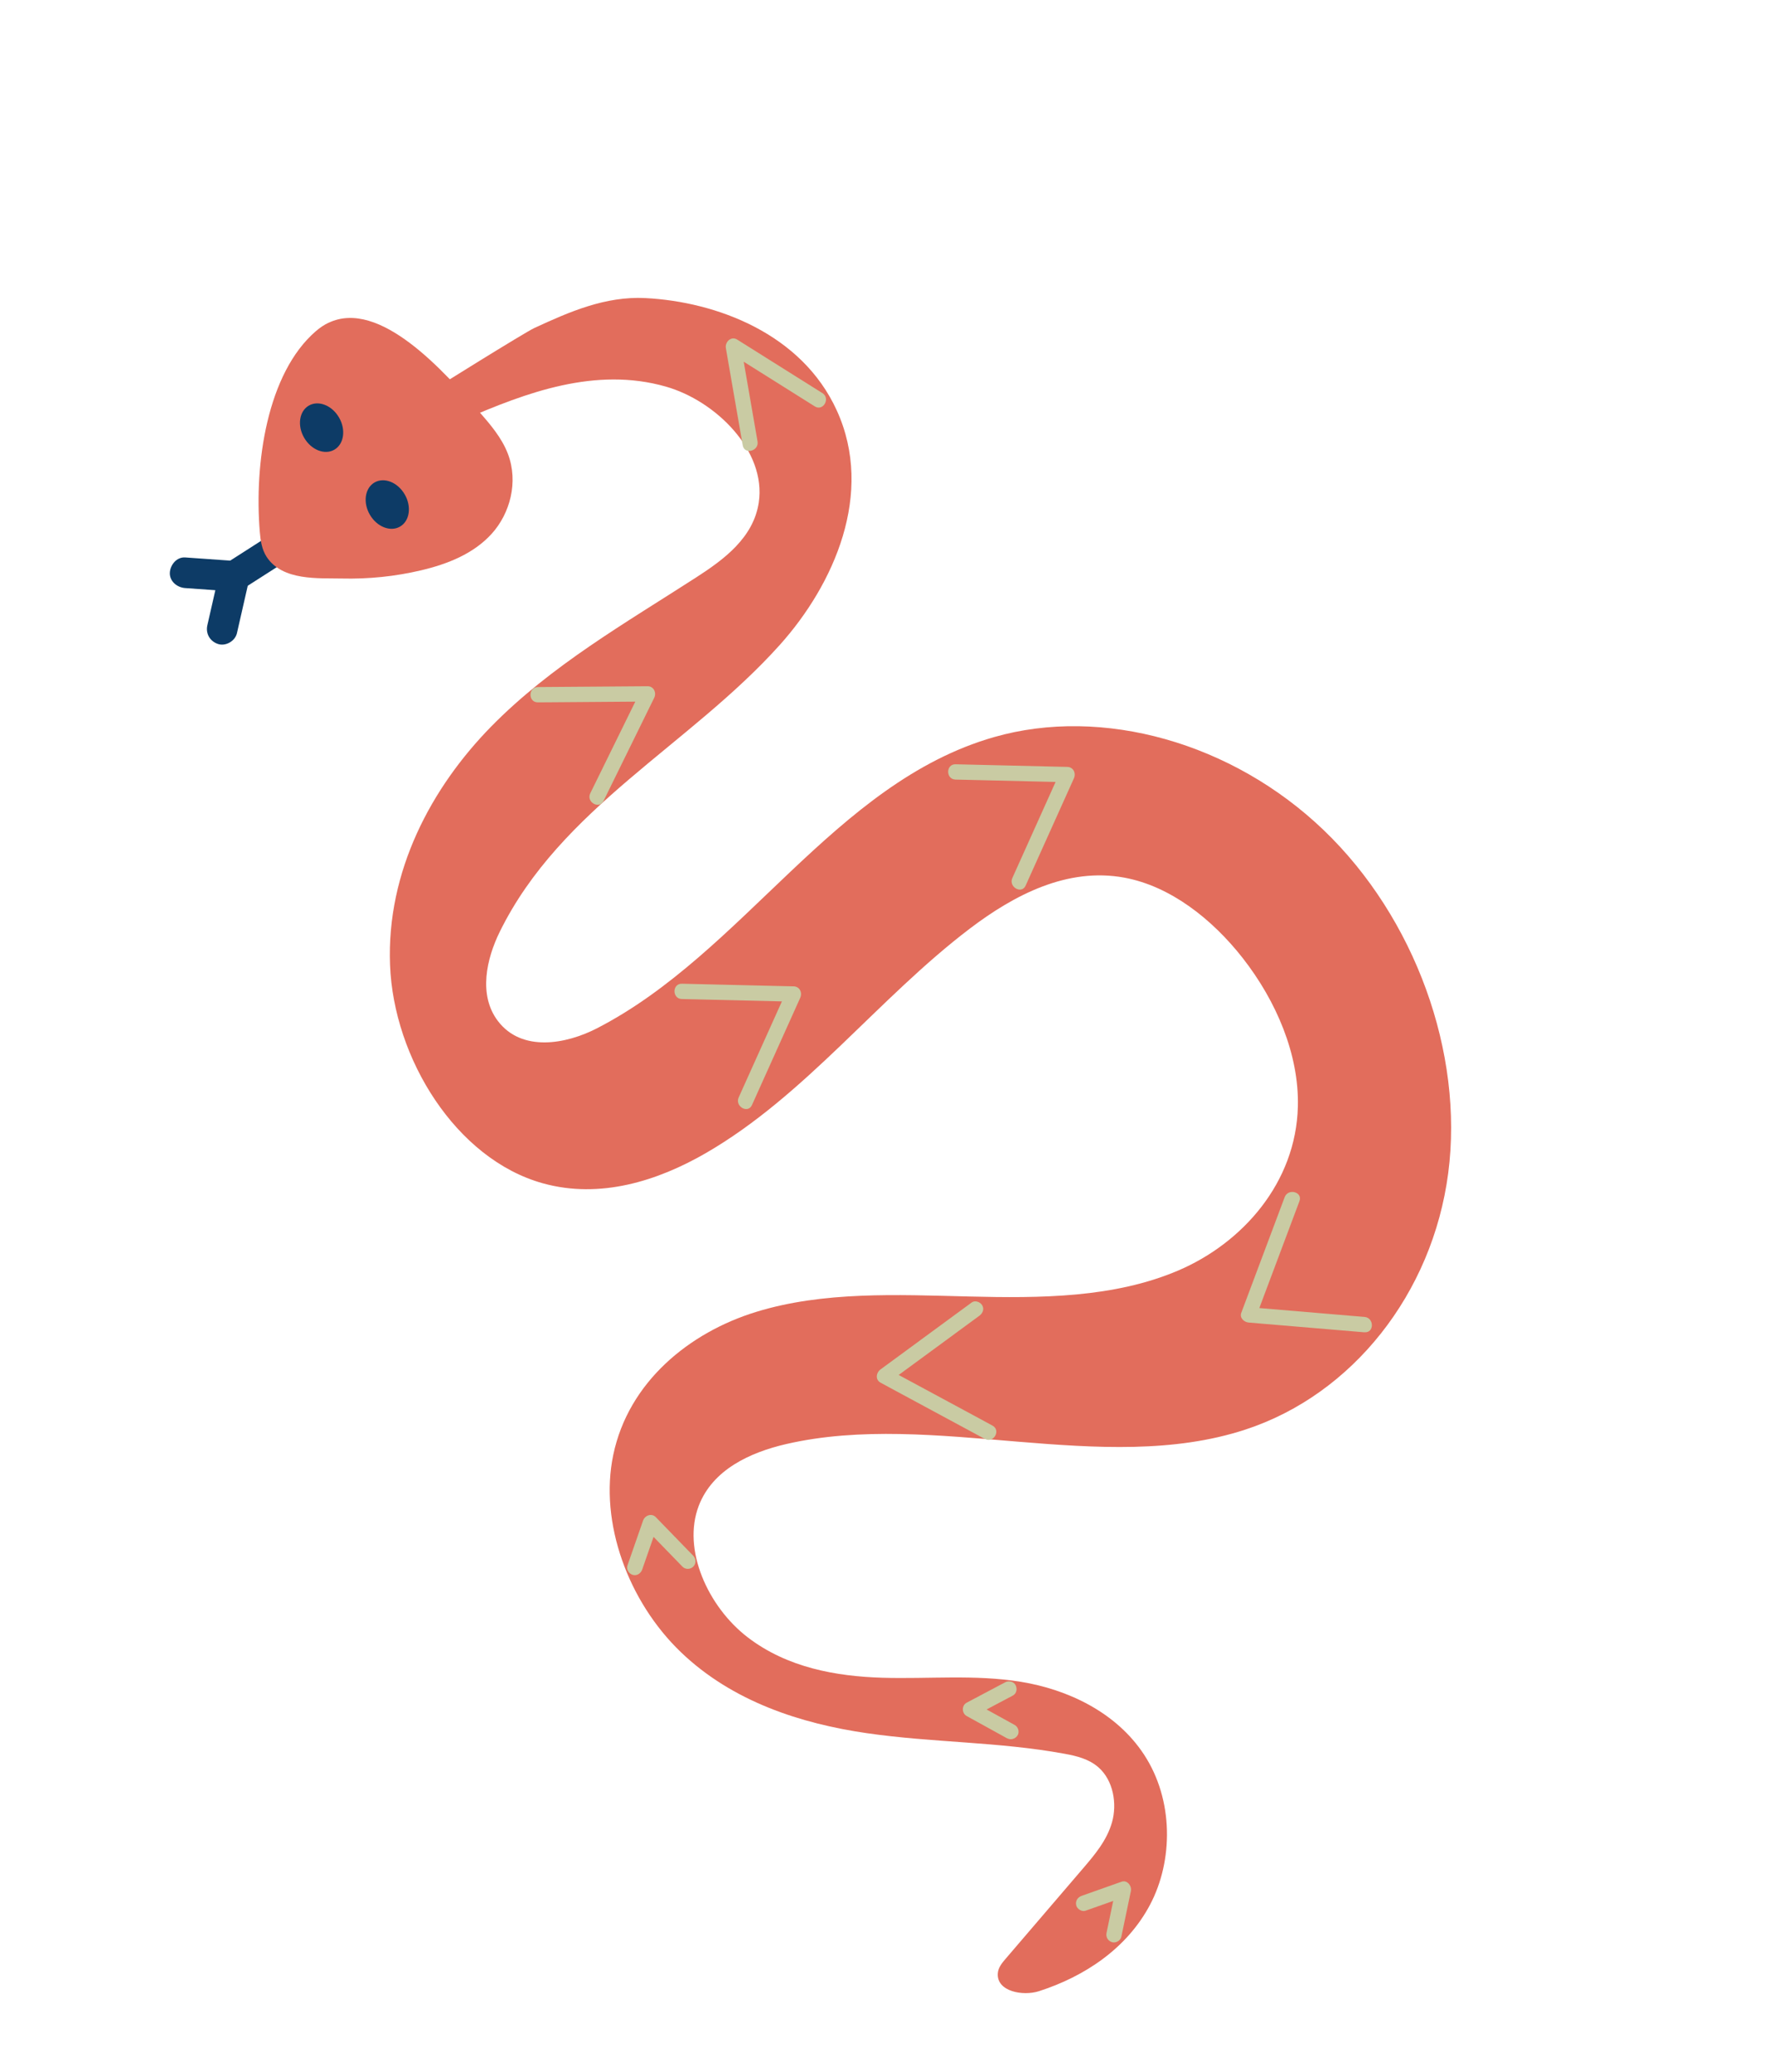 <svg width="143" height="167" viewBox="0 0 143 167" fill="none" xmlns="http://www.w3.org/2000/svg">
<path d="M14.931 44.936C16.25 45.03 17.567 45.12 18.885 45.215C19.693 45.271 20.256 45.959 20.073 46.768C19.748 48.191 19.423 49.62 19.099 51.043C18.954 51.674 18.204 52.111 17.587 51.916C16.929 51.707 16.561 51.078 16.714 50.404C17.038 48.981 17.364 47.553 17.688 46.13L18.875 47.683C17.556 47.589 16.239 47.498 14.92 47.404C14.276 47.358 13.659 46.858 13.691 46.165C13.722 45.534 14.242 44.887 14.931 44.936Z" fill="#0D3B66"/>
<path d="M18.262 45.379C19.884 44.343 21.5 43.306 23.122 42.269C23.355 42.121 23.588 41.972 23.82 41.824C24.366 41.475 25.209 41.701 25.508 42.276C25.827 42.895 25.638 43.588 25.055 43.963C23.434 44.999 21.817 46.037 20.196 47.073C19.963 47.221 19.73 47.37 19.498 47.519C18.952 47.867 18.109 47.641 17.81 47.067C17.491 46.448 17.68 45.754 18.262 45.379Z" fill="#0D3B66"/>
<path d="M34.774 31.515C34.755 31.498 42.29 26.805 43.065 26.444C45.875 25.144 48.803 23.858 52.039 24.029C57.764 24.327 64.634 26.897 67.455 33.093C70.497 39.77 67.225 47.112 62.869 51.976C55.62 60.063 45.207 65.106 40.288 75.105C39.221 77.275 38.536 80.205 40.141 82.311C42.065 84.828 45.624 84.175 48.106 82.899C59.937 76.82 67.245 63.112 80.117 59.421C88.873 56.909 99.35 59.864 106.703 66.919C114.056 73.973 118.008 84.869 116.739 94.568C115.469 104.267 109.021 112.416 100.379 115.242C88.844 119.016 75.272 113.665 63.381 116.404C60.457 117.079 57.447 118.47 56.329 121.374C54.969 124.906 57.067 129.519 60.258 131.974C63.448 134.429 67.404 135.131 71.129 135.243C74.855 135.355 78.564 134.963 82.301 135.572C86.038 136.182 89.965 138.002 92.221 141.44C94.627 145.113 94.57 150.005 92.708 153.532C90.847 157.06 87.43 159.327 83.741 160.512C82.461 160.922 80.339 160.54 80.431 159.085C80.46 158.617 80.756 158.256 81.037 157.927C83.129 155.483 85.224 153.043 87.312 150.601C88.257 149.495 89.23 148.348 89.642 146.879C90.054 145.41 89.754 143.524 88.541 142.461C87.764 141.783 86.767 141.546 85.816 141.372C80.512 140.394 75.196 140.483 69.883 139.713C64.571 138.944 59.042 137.173 54.881 133.177C50.648 129.113 48.293 122.738 49.434 117.278C50.663 111.396 55.566 107.405 60.965 105.748C66.364 104.09 72.281 104.367 78.078 104.51C83.876 104.656 89.81 104.625 94.983 102.413C100.157 100.2 104.471 95.338 104.62 89.19C104.722 84.986 102.868 80.68 100.187 77.246C97.698 74.062 94.325 71.432 90.641 70.749C86.024 69.892 81.735 72.154 78.172 74.858C70.761 80.492 64.937 88.304 56.892 92.954C52.998 95.201 48.372 96.665 43.765 95.388C36.757 93.445 31.722 85.308 31.44 77.77C31.157 70.232 34.764 63.495 39.589 58.571C44.416 53.65 50.42 50.225 56.161 46.517C58.377 45.085 60.733 43.335 61.161 40.521C61.794 36.347 57.689 32.309 53.677 31.165C48.008 29.546 42.425 31.634 37.343 33.849C36.491 33.072 35.64 32.299 34.787 31.522L34.774 31.515Z" fill="#E26D5C"/>
<path d="M26.474 26.025C30.604 24.045 35.829 29.984 38.594 33.151C39.508 34.197 40.441 35.279 40.938 36.576C41.813 38.866 41.101 41.411 39.634 43.028C38.167 44.646 36.071 45.47 33.95 45.972C31.872 46.464 29.714 46.688 27.535 46.634C25.732 46.591 22.768 46.852 21.49 44.885C21.102 44.286 20.998 43.562 20.942 42.872C20.486 37.398 21.517 30.085 25.476 26.682C25.8 26.404 26.137 26.181 26.48 26.017L26.474 26.025Z" fill="#E26D5C"/>
<path d="M24.515 35.285C23.948 34.303 24.119 33.143 24.896 32.694C25.674 32.245 26.764 32.677 27.331 33.66C27.898 34.642 27.728 35.802 26.95 36.251C26.172 36.7 25.082 36.268 24.515 35.285Z" fill="#0D3B66"/>
<path d="M29.81 41.484C29.243 40.502 29.414 39.341 30.191 38.892C30.969 38.443 32.059 38.876 32.626 39.858C33.194 40.841 33.023 42.001 32.245 42.45C31.468 42.899 30.377 42.467 29.81 41.484Z" fill="#0D3B66"/>
<path d="M109.989 107.398C107.271 107.17 104.551 106.939 101.834 106.711L100.649 106.61C100.289 106.58 99.905 106.236 100.056 105.831C101.076 103.117 102.093 100.4 103.112 97.686C103.26 97.292 103.408 96.898 103.556 96.503C103.833 95.764 105.026 96.078 104.748 96.823C103.729 99.536 102.712 102.253 101.692 104.967C101.544 105.361 101.396 105.756 101.249 106.15L100.656 105.37C103.373 105.598 106.093 105.83 108.811 106.058L109.995 106.158C110.782 106.227 110.786 107.461 109.99 107.392L109.989 107.398Z" fill="#C9CBA3"/>
<path d="M79.388 115.995C76.943 114.673 74.499 113.356 72.05 112.036C71.695 111.842 71.339 111.653 70.984 111.458C70.534 111.214 70.622 110.65 70.982 110.385C73.129 108.808 75.273 107.237 77.42 105.66C77.724 105.437 78.028 105.214 78.331 104.991C78.602 104.793 79.017 104.952 79.175 105.217C79.356 105.531 79.216 105.864 78.949 106.061C76.803 107.638 74.658 109.209 72.511 110.786C72.207 111.009 71.903 111.232 71.6 111.455L71.598 110.381C74.044 111.703 76.487 113.02 78.937 114.34C79.291 114.534 79.648 114.723 80.002 114.918C80.706 115.296 80.09 116.37 79.39 115.989L79.388 115.995Z" fill="#C9CBA3"/>
<path d="M77.03 61.608C79.653 61.672 82.277 61.73 84.9 61.794C85.277 61.805 85.655 61.81 86.032 61.82C86.529 61.833 86.753 62.327 86.566 62.744C85.429 65.263 84.297 67.781 83.162 70.304C83 70.664 82.837 71.024 82.676 71.388C82.349 72.114 81.279 71.496 81.605 70.775C82.741 68.256 83.873 65.738 85.007 63.215C85.17 62.855 85.333 62.495 85.494 62.131L86.027 63.055C83.404 62.991 80.78 62.932 78.157 62.868C77.78 62.858 77.401 62.853 77.024 62.842C76.23 62.825 76.233 61.588 77.03 61.608Z" fill="#C9CBA3"/>
<path d="M54.969 79.298C57.592 79.362 60.217 79.42 62.84 79.484C63.217 79.495 63.595 79.5 63.972 79.51C64.469 79.523 64.692 80.017 64.505 80.434C63.369 82.953 62.236 85.471 61.102 87.994C60.939 88.354 60.776 88.714 60.616 89.078C60.288 89.804 59.218 89.186 59.544 88.465C60.68 85.946 61.813 83.428 62.947 80.905C63.11 80.545 63.273 80.185 63.434 79.821L63.967 80.745C61.344 80.681 58.719 80.622 56.096 80.558C55.719 80.548 55.341 80.543 54.964 80.532C54.17 80.515 54.173 79.278 54.969 79.298Z" fill="#C9CBA3"/>
<path d="M43.363 55.384C45.943 55.364 48.518 55.346 51.097 55.326L52.205 55.318C52.692 55.313 52.938 55.837 52.739 56.242C51.55 58.663 50.36 61.08 49.172 63.502C48.999 63.853 48.827 64.205 48.654 64.556C48.302 65.273 47.232 64.654 47.583 63.944C48.771 61.523 49.961 59.105 51.149 56.684C51.322 56.332 51.495 55.98 51.667 55.629L52.2 56.552C49.621 56.572 47.045 56.591 44.466 56.611C44.097 56.614 43.727 56.615 43.358 56.618C42.563 56.625 42.567 55.388 43.363 55.384Z" fill="#C9CBA3"/>
<path d="M59.871 35.899C59.474 33.613 59.077 31.328 58.681 29.046C58.625 28.717 58.568 28.389 58.512 28.06C58.425 27.573 58.932 27.067 59.414 27.368C61.423 28.632 63.43 29.893 65.443 31.156L66.292 31.688C66.965 32.112 66.352 33.184 65.679 32.759C63.67 31.495 61.663 30.234 59.651 28.971L58.802 28.439L59.705 27.747C60.102 30.032 60.499 32.318 60.894 34.599C60.951 34.928 61.008 35.257 61.064 35.585C61.199 36.363 60.005 36.682 59.869 35.895L59.871 35.899Z" fill="#C9CBA3"/>
<path d="M81.18 140.127C80.23 139.601 79.28 139.076 78.326 138.552C78.192 138.477 78.055 138.404 77.922 138.329C77.523 138.107 77.505 137.476 77.92 137.255C78.823 136.777 79.729 136.297 80.632 135.818C80.762 135.748 80.895 135.681 81.022 135.612C81.306 135.462 81.709 135.534 81.865 135.838C82.022 136.142 81.945 136.52 81.639 136.682C80.736 137.16 79.83 137.641 78.927 138.119C78.797 138.19 78.664 138.257 78.537 138.325L78.536 137.252C79.486 137.778 80.436 138.303 81.39 138.827C81.523 138.902 81.66 138.975 81.794 139.05C82.078 139.205 82.201 139.614 82.024 139.892C81.847 140.17 81.483 140.29 81.181 140.122L81.18 140.127Z" fill="#C9CBA3"/>
<path d="M50.576 126.197C50.943 125.144 51.309 124.091 51.676 123.038L51.834 122.58C51.981 122.159 52.52 121.947 52.865 122.299C53.746 123.207 54.627 124.115 55.508 125.023L55.881 125.407C56.115 125.647 56.128 126.039 55.888 126.282C55.648 126.526 55.246 126.529 55.012 126.289C54.131 125.381 53.25 124.473 52.369 123.565L51.996 123.181L53.027 122.9C52.66 123.953 52.294 125.006 51.927 126.059L51.768 126.517C51.66 126.831 51.35 127.044 51.012 126.953C50.709 126.872 50.464 126.514 50.576 126.197Z" fill="#C9CBA3"/>
<path d="M87.193 152.823C88.132 152.49 89.068 152.159 90.007 151.826L90.406 151.686C90.872 151.522 91.246 152.029 91.158 152.445C90.935 153.515 90.71 154.591 90.486 155.662C90.455 155.813 90.422 155.97 90.39 156.121C90.326 156.439 89.941 156.652 89.635 156.558C89.298 156.452 89.126 156.138 89.198 155.802C89.422 154.731 89.647 153.655 89.87 152.585C89.902 152.434 89.935 152.277 89.966 152.126L90.718 152.885C89.779 153.218 88.843 153.549 87.904 153.882L87.505 154.022C87.202 154.131 86.818 153.886 86.75 153.579C86.675 153.227 86.867 152.941 87.193 152.823Z" fill="#C9CBA3"/>
</svg>
